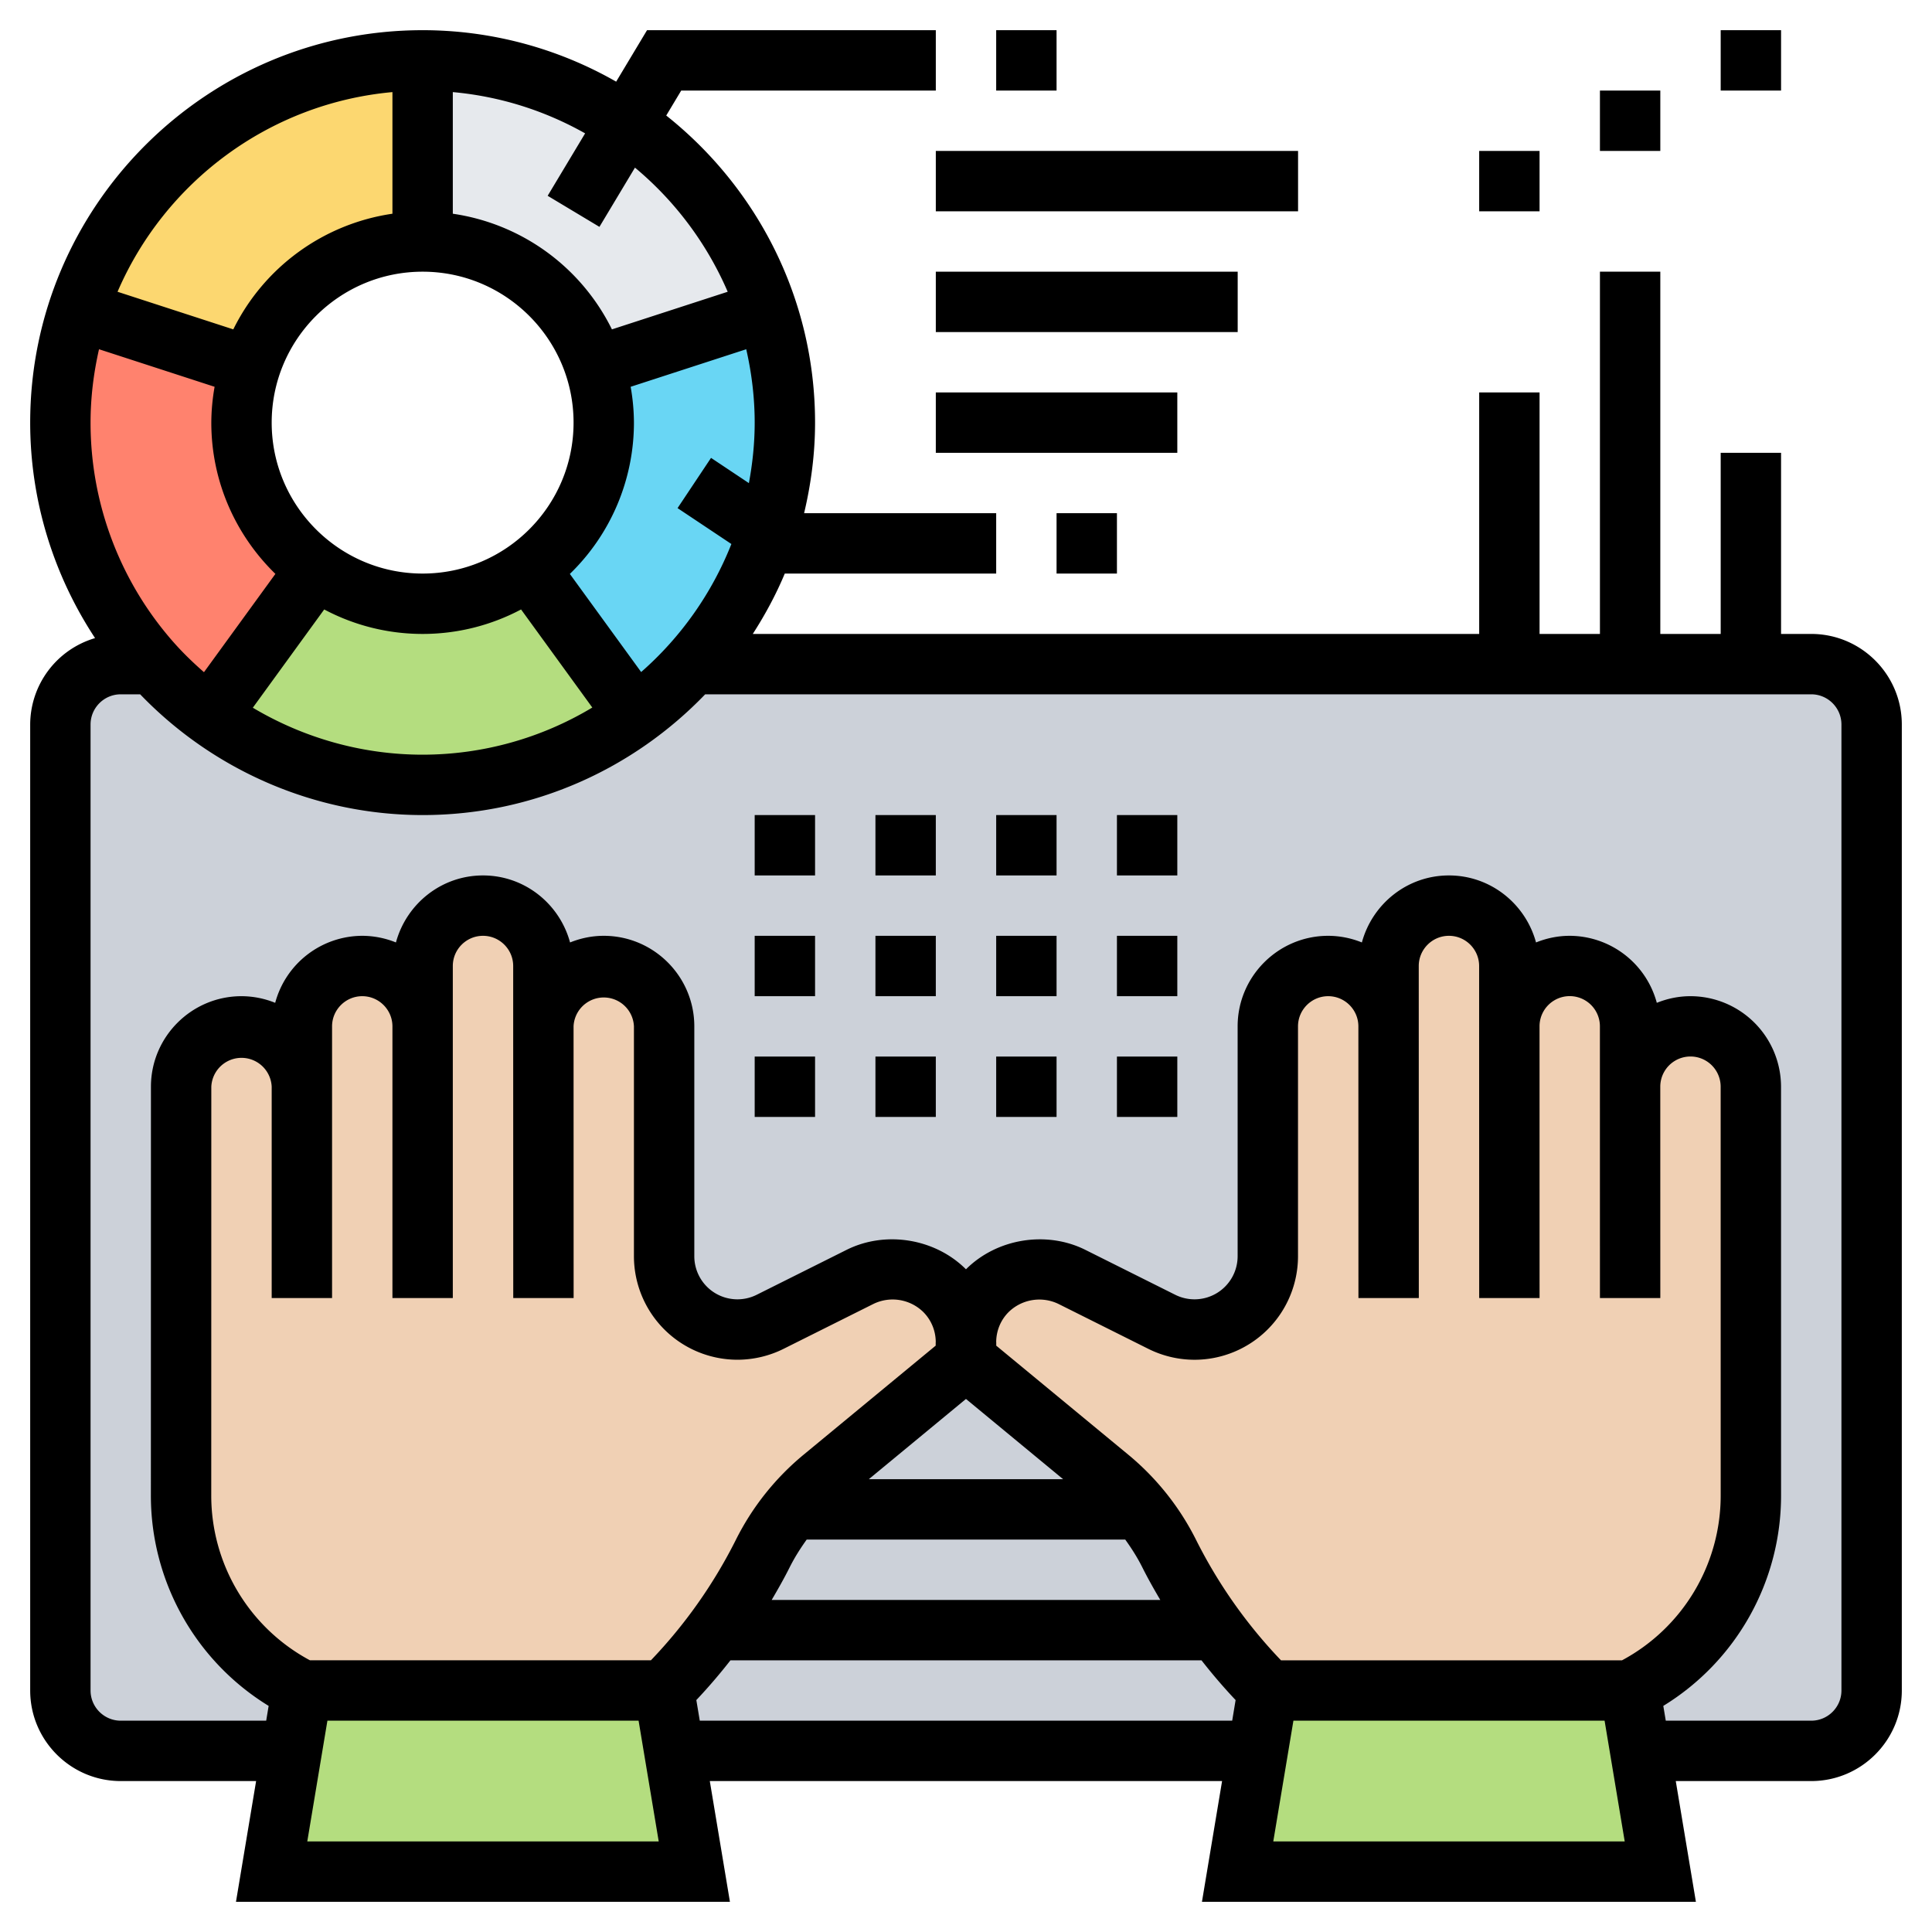 <svg xmlns="http://www.w3.org/2000/svg" version="1.1" xmlns:xlink="http://www.w3.org/1999/xlink" xmlns:svgjs="http://svgjs.com/svgjs" width="512" height="512" x="0" y="0" viewBox="0 0 64 64" style="enable-background:new 0 0 512 512" xml:space="preserve" class=""><g><path fill="#ccd1d9" d="M60 22H4c-1.1 0-2 .9-2 2v32c0 1.1.9 2 2 2h56c1.1 0 2-.9 2-2V24c0-1.1-.9-2-2-2z" data-original="#ccd1d9"></path><path fill="#e6e9ed" d="M20.75 4.08c2.18 1.48 3.84 3.66 4.66 6.21l-5.7 1.86A6.013 6.013 0 0 0 14 8V2c2.51 0 4.83.76 6.75 2.08z" data-original="#e6e9ed" class=""></path><path fill="#69d6f4" d="M25.44 17.63c-.51 1.64-1.37 3.13-2.49 4.37-.57.64-1.21 1.21-1.9 1.71l-3.52-4.86A5.984 5.984 0 0 0 20 14c0-.65-.1-1.27-.29-1.85l5.7-1.86c.39 1.17.59 2.41.59 3.71 0 1.27-.2 2.49-.56 3.63z" data-original="#69d6f4"></path><path fill="#b4dd7f" d="m17.53 18.85 3.52 4.86A11.932 11.932 0 0 1 14 26c-2.63 0-5.07-.85-7.05-2.29l3.52-4.86c.99.73 2.21 1.15 3.53 1.15s2.54-.42 3.53-1.15z" data-original="#b4dd7f"></path><path fill="#ff826e" d="m10.47 18.85-3.52 4.86c-.69-.5-1.32-1.07-1.89-1.71A11.96 11.96 0 0 1 2 14c0-1.3.2-2.54.59-3.71l5.7 1.86C8.1 12.73 8 13.35 8 14c0 1.99.97 3.76 2.47 4.85z" data-original="#ff826e"></path><path fill="#fcd770" d="M14 2v6c-2.67 0-4.93 1.75-5.71 4.15l-5.7-1.86C4.15 5.48 8.66 2 14 2z" data-original="#fcd770"></path><path fill="#b4dd7f" d="m54.33 58 .67 4H41l.67-4 .33-2h12zM22.33 58l.67 4H9l.67-4 .33-2h12z" data-original="#b4dd7f"></path><path fill="#f0d0b4" d="M54 36c0-.55.22-1.05.58-1.41.36-.37.86-.59 1.42-.59 1.1 0 2 .9 2 2V49.53c0 2.74-1.55 5.24-4 6.47H42l-1.72-2c-.59-.79-1.11-1.64-1.55-2.53-.26-.53-.58-1.02-.95-1.47h-.01c-.3-.38-.65-.73-1.04-1.05l-4.37-3.61a.992.992 0 0 1-.36-.77v-.1c0-.67.27-1.28.71-1.72.43-.44 1.04-.71 1.71-.71.38 0 .75.09 1.09.26l2.98 1.49c.33.17.7.25 1.08.25 1.34 0 2.43-1.08 2.43-2.42V34c0-.55.22-1.05.58-1.41.36-.37.86-.59 1.42-.59 1.1 0 2 .9 2 2v-2c0-.55.22-1.05.58-1.41.36-.37.86-.59 1.42-.59 1.1 0 2 .9 2 2v2c0-.55.22-1.05.58-1.41.36-.37.86-.59 1.42-.59 1.1 0 2 .9 2 2z" data-original="#f0d0b4"></path><path fill="#f0d0b4" d="M18 34c0-1.1.9-2 2-2 .55 0 1.05.22 1.41.59.37.36.59.86.59 1.41v7.62c0 1.34 1.09 2.42 2.43 2.42.37 0 .75-.08 1.08-.25l2.98-1.49A2.42 2.42 0 0 1 32 44.47v.1c0 .3-.13.58-.36.77l-4.37 3.61c-.39.32-.74.67-1.05 1.05-.37.45-.69.94-.96 1.47-.44.89-.96 1.74-1.54 2.53L22 56H10c-2.45-1.23-4-3.73-4-6.47V36c0-1.1.9-2 2-2 .55 0 1.05.22 1.41.59.37.36.59.86.59 1.41v-2c0-1.1.9-2 2-2 .55 0 1.05.22 1.41.59.37.36.59.86.59 1.41v-2c0-1.1.9-2 2-2 .55 0 1.05.22 1.41.59.37.36.59.86.59 1.41z" data-original="#f0d0b4"></path><path d="M60 21h-1v-6h-2v6h-2V9h-2v12h-2v-8h-2v8H24.937c.407-.633.767-1.298 1.06-2H33v-2h-6.363c.229-.965.363-1.966.363-3 0-4.119-1.931-7.79-4.93-10.173L22.566 3H31V1h-9.566l-1.023 1.705A12.9 12.9 0 0 0 14 1C6.832 1 1 6.832 1 14c0 2.558.76 5.029 2.149 7.138A2.994 2.994 0 0 0 1 24v32c0 1.654 1.346 3 3 3h4.484l-.667 4H24.18l-.667-4h16.97l-.667 4h16.363l-.667-4H60c1.654 0 3-1.346 3-3V24c0-1.654-1.346-3-3-3zM14 9c2.757 0 5 2.243 5 5s-2.243 5-5 5-5-2.243-5-5 2.243-5 5-5zm0 12a6.951 6.951 0 0 0 3.261-.811l2.36 3.249A10.919 10.919 0 0 1 14 25c-1.999 0-3.938-.552-5.625-1.556l2.365-3.255A6.944 6.944 0 0 0 14 21zm7.239 1.262-2.362-3.25A6.979 6.979 0 0 0 21 14a6.93 6.93 0 0 0-.109-1.187l3.829-1.244c.178.783.28 1.595.28 2.431 0 .685-.071 1.353-.192 2.004l-1.254-.836-1.109 1.664 1.783 1.189a11.032 11.032 0 0 1-2.989 4.241zM19.857 7.515l1.177-1.962a11.053 11.053 0 0 1 3.072 4.112l-3.835 1.246A7.002 7.002 0 0 0 15 7.08V3.051c1.581.143 3.065.623 4.383 1.367l-1.241 2.068zM13 3.051V7.08a7.007 7.007 0 0 0-5.272 3.831L3.894 9.665C5.454 6.042 8.906 3.422 13 3.051zm-9.72 8.518 3.829 1.244A6.922 6.922 0 0 0 7 14c0 1.964.816 3.739 2.123 5.011l-2.366 3.256c-.334-.292-.656-.6-.956-.934A10.98 10.98 0 0 1 3 14c0-.836.102-1.648.28-2.431zM9 35.998V43h2v-9c0-.551.449-1 1-1s.998.448 1 .998V43h2V32c0-.552.449-1 1-1s1 .449 1 1v2l.002 9h2L19 33.998A1.001 1.001 0 0 1 21 34v7.616a3.431 3.431 0 0 0 3.427 3.427c.529 0 1.059-.125 1.532-.362l2.977-1.488a1.452 1.452 0 0 1 1.648.268c.265.265.409.617.414.986l-.002.025V44.576l-4.366 3.605a8.703 8.703 0 0 0-2.26 2.841 16.404 16.404 0 0 1-2.807 3.977H10.266a6.192 6.192 0 0 1-3.268-5.472L7 36a1.001 1.001 0 0 1 2-.002zM44.998 34 45 43h2l-.002-11c0-.551.449-1 1-1s1 .449 1 1v1.993l-.001.007h.001L49 43h2l-.001-9.004a1 1 0 0 1 2 .004v1.992l-.001.008h.001L53 43h2l-.001-7.004a1 1 0 0 1 2 .004L57 49.528A6.192 6.192 0 0 1 53.732 55H42.435a16.377 16.377 0 0 1-2.807-3.977 8.73 8.73 0 0 0-2.26-2.841l-4.366-3.605v-.104L33 44.451c.005-.373.149-.725.414-.989a1.456 1.456 0 0 1 1.648-.268l2.977 1.488a3.44 3.44 0 0 0 1.532.362 3.431 3.431 0 0 0 3.427-3.427V34c0-.551.449-1 1-1s1 .449 1 1zM26.723 51h10.552c.208.29.402.593.564.917.185.37.388.728.597 1.083H25.563c.208-.355.412-.713.597-1.083.162-.324.355-.626.563-.917zm8.494-2h-6.436l3.218-2.658zM10.179 61l.667-4h10.308l.667 4zm13.002-4-.114-.683c.398-.422.775-.862 1.13-1.317h15.604c.356.456.732.895 1.13 1.317l-.113.683zm18.998 4 .667-4h10.308l.667 4zM61 56c0 .551-.449 1-1 1h-4.819l-.082-.49A8.17 8.17 0 0 0 59 49.528l-.001-13.529a3.003 3.003 0 0 0-3-2.999c-.395 0-.77.081-1.115.22A2.999 2.999 0 0 0 51.998 31c-.395 0-.77.081-1.115.22-.346-1.275-1.502-2.22-2.885-2.22s-2.538.945-2.884 2.22a2.984 2.984 0 0 0-1.116-.22c-1.654 0-3 1.346-3 3v7.616a1.428 1.428 0 0 1-2.065 1.276l-2.977-1.488c-1.292-.645-2.935-.378-3.957.643v.001-.001c-1.022-1.021-2.665-1.289-3.957-.643l-2.977 1.488A1.428 1.428 0 0 1 23 41.616V34c0-1.654-1.346-3-3-3-.395 0-.77.081-1.116.22C18.539 29.945 17.383 29 16 29s-2.538.945-2.884 2.22A2.988 2.988 0 0 0 12 31a2.996 2.996 0 0 0-2.884 2.22A2.988 2.988 0 0 0 8 33c-1.653 0-3 1.345-3 3l-.002 13.528a8.172 8.172 0 0 0 3.901 6.982l-.081.49H4c-.551 0-1-.449-1-1V24c0-.551.449-1 1-1h.643c2.445 2.54 5.822 4 9.358 4 3.675 0 6.992-1.54 9.359-4H60c.551 0 1 .449 1 1z" fill="#000000" data-original="#000000"></path><path d="M25 27h2v2h-2zM29 27h2v2h-2zM33 27h2v2h-2zM37 27h2v2h-2zM25 31h2v2h-2zM29 31h2v2h-2zM33 31h2v2h-2zM37 31h2v2h-2zM25 35h2v2h-2zM29 35h2v2h-2zM33 35h2v2h-2zM37 35h2v2h-2zM33 1h2v2h-2zM35 17h2v2h-2zM31 5h12v2H31zM31 9h10v2H31zM31 13h8v2h-8zM49 5h2v2h-2zM53 3h2v2h-2zM57 1h2v2h-2z" fill="#000000" data-original="#000000"></path></g></svg>
